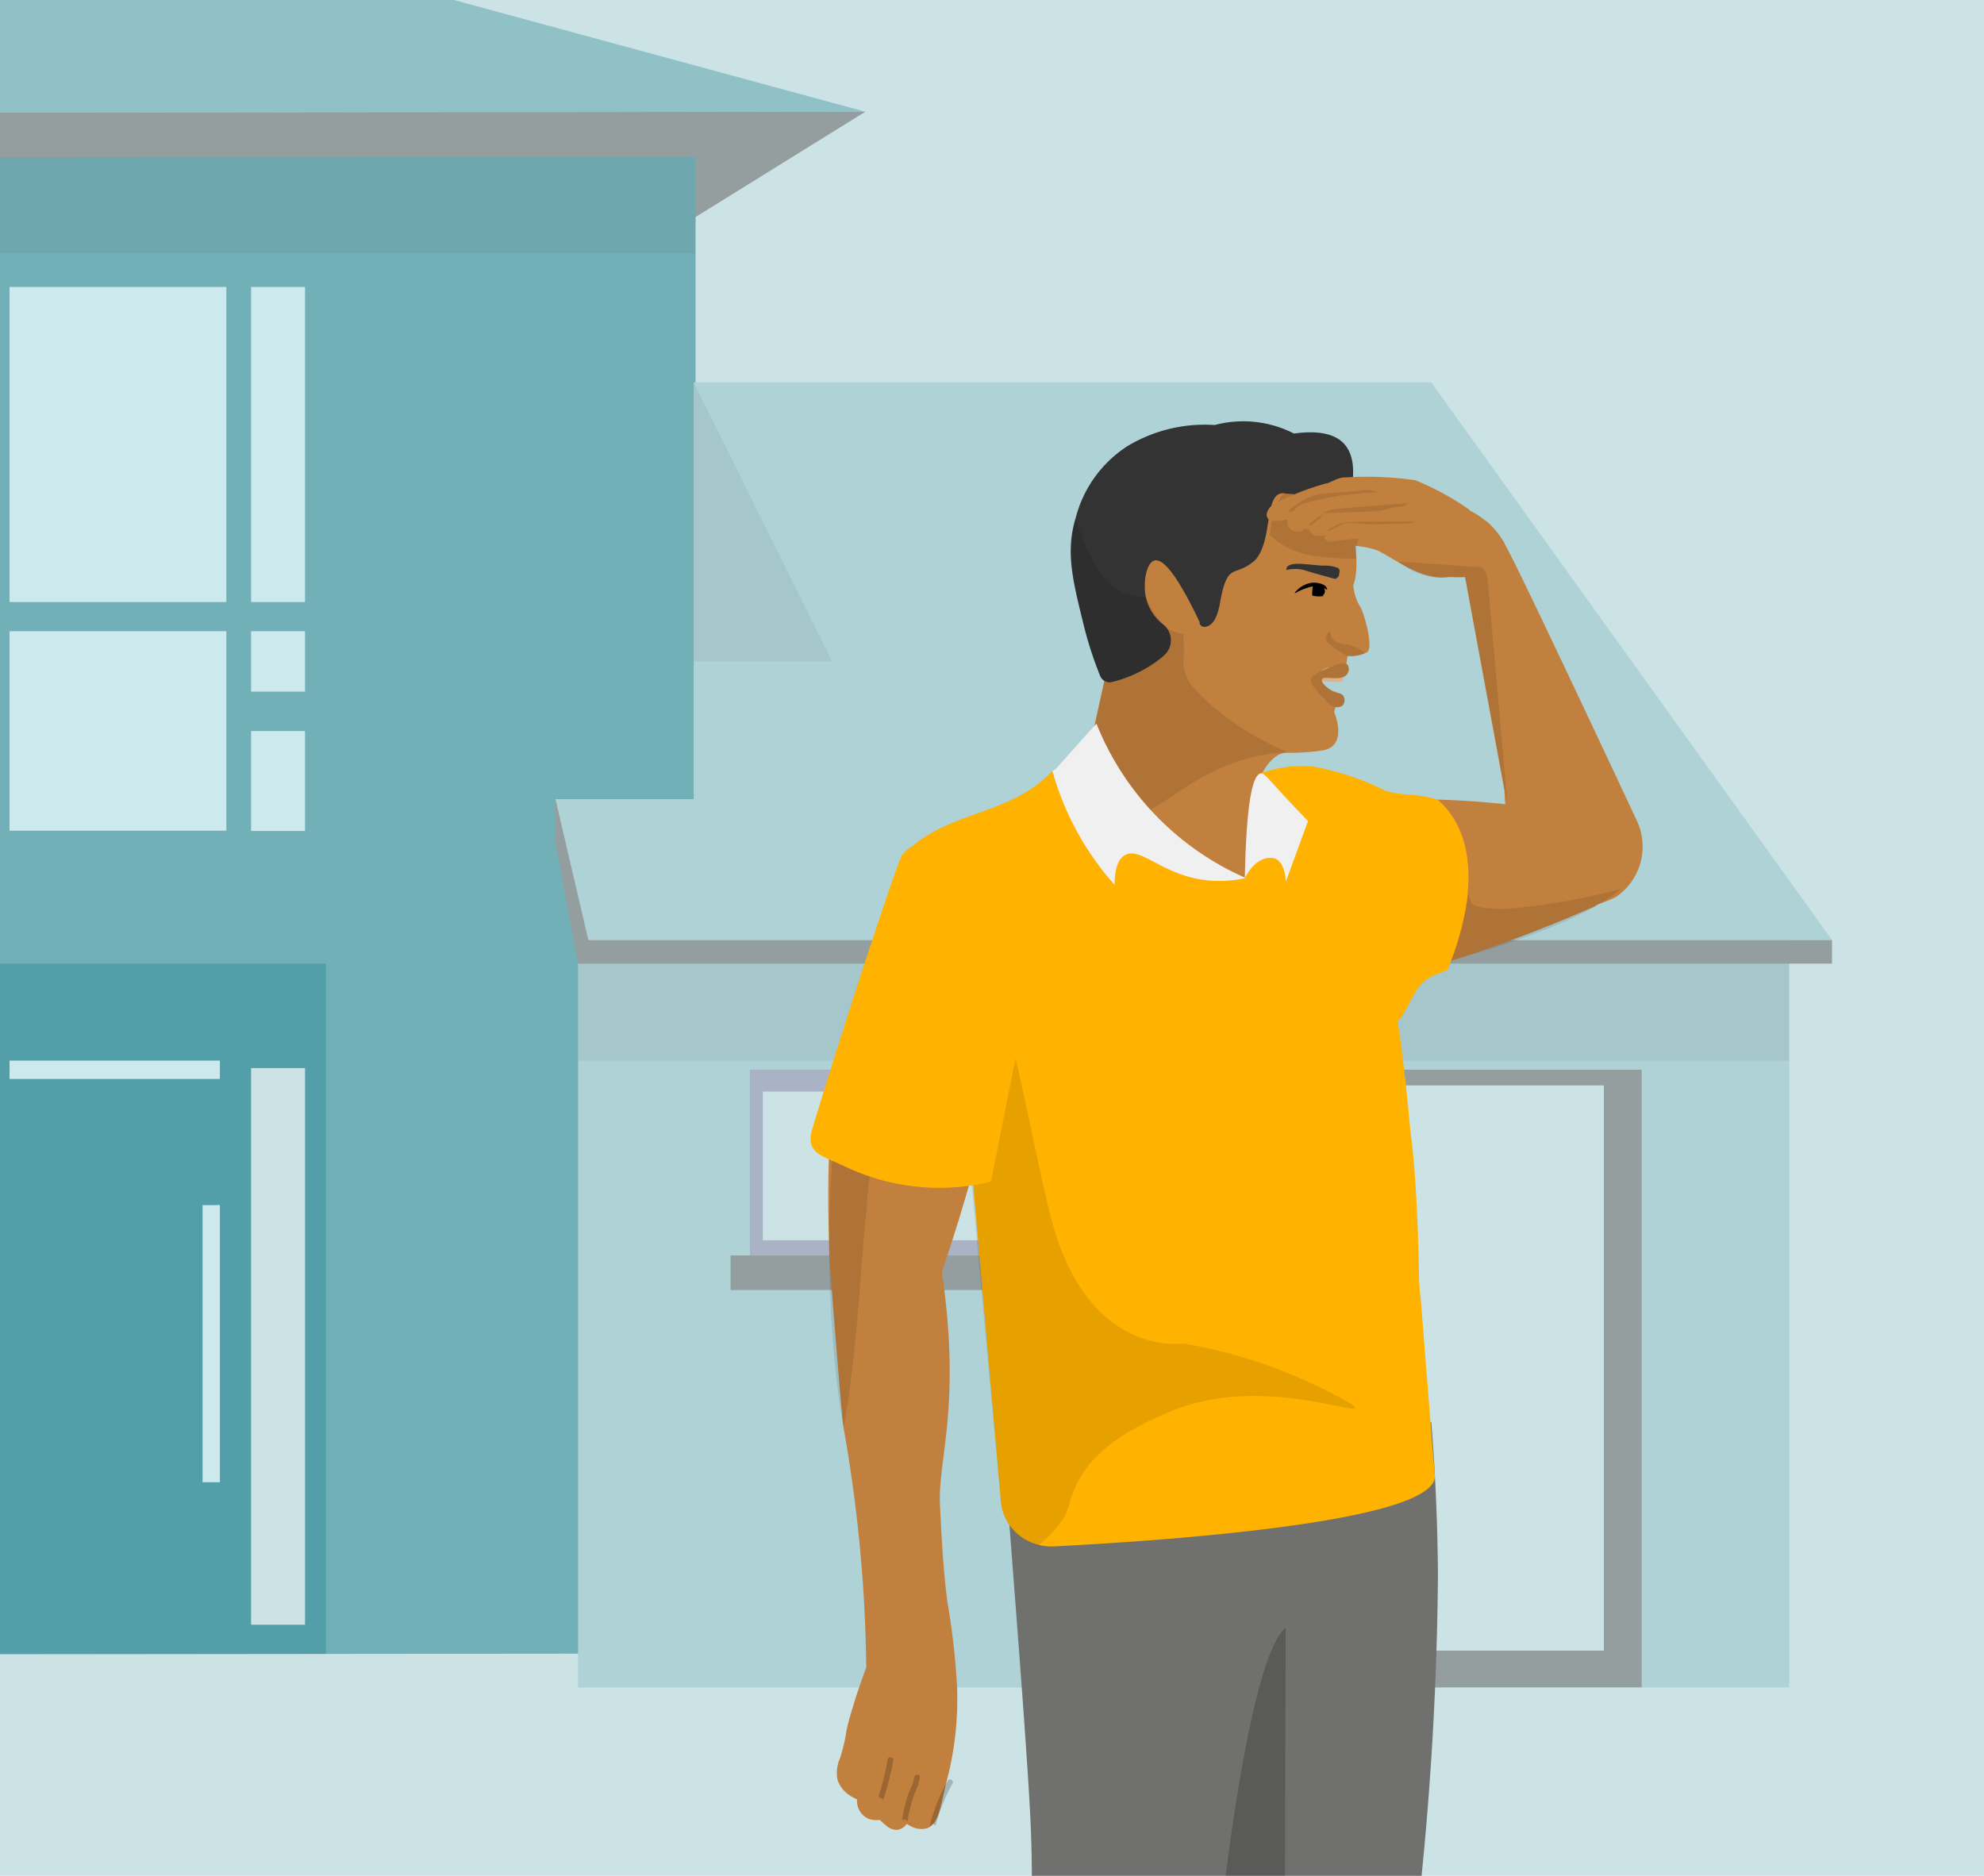 <svg id="Pictogram_2" data-name="Pictogram 2" xmlns="http://www.w3.org/2000/svg" xmlns:xlink="http://www.w3.org/1999/xlink" width="86.351" height="81.645" viewBox="0 0 86.351 81.645">
  <defs>
    <clipPath id="clip-path">
      <rect id="Rectangle_8810" data-name="Rectangle 8810" width="86.351" height="81.645" transform="translate(-0.079 0.157)" fill="none"/>
    </clipPath>
  </defs>
  <g id="Pictogram_2-2" data-name="Pictogram 2" transform="translate(0.079 -0.157)" style="mix-blend-mode: normal;isolation: isolate">
    <g id="Layer_1">
      <g id="Group_11125" data-name="Group 11125" clip-path="url(#clip-path)">
        <g id="Group_11124" data-name="Group 11124">
          <rect id="Rectangle_8792" data-name="Rectangle 8792" width="88.676" height="83.914" transform="translate(-0.82 -1.224)" fill="#cce3e6" stroke="#e1ecf8" stroke-width="1.426"/>
          <g id="Group_11122" data-name="Group 11122" opacity="0.6">
            <path id="Path_17760" data-name="Path 17760" d="M-6.548-6.964V5.054l44.13-.034Z" fill="#67aab3"/>
            <path id="Path_17761" data-name="Path 17761" d="M37.582,5.021l-44.13.034V10.21l34.752.629Z" fill="#70706e"/>
            <path id="Path_17762" data-name="Path 17762" d="M25.6,40.267l-1.426-5.189h6.02V6.986l-36.74.034V72.165L25.6,72.132Z" fill="#358d99"/>
            <rect id="Rectangle_8793" data-name="Rectangle 8793" width="36.74" height="4.19" transform="translate(-6.548 6.998)" opacity="0.1" style="mix-blend-mode: multiply;isolation: isolate"/>
            <rect id="Rectangle_8794" data-name="Rectangle 8794" width="14.298" height="25.362" transform="translate(-0.191 11.906)" fill="#358d99"/>
            <rect id="Rectangle_8795" data-name="Rectangle 8795" width="9.435" height="13.714" transform="translate(0.337 12.647)" fill="#cceff4"/>
            <rect id="Rectangle_8796" data-name="Rectangle 8796" width="9.435" height="8.682" transform="translate(0.337 27.631)" fill="#cceff4"/>
            <rect id="Rectangle_8797" data-name="Rectangle 8797" width="2.347" height="2.628" transform="translate(10.85 27.631)" fill="#cceff4"/>
            <rect id="Rectangle_8798" data-name="Rectangle 8798" width="2.347" height="4.347" transform="translate(10.85 31.977)" fill="#cceff4"/>
            <rect id="Rectangle_8799" data-name="Rectangle 8799" width="2.347" height="13.714" transform="translate(10.85 12.647)" fill="#cceff4"/>
            <rect id="Rectangle_8800" data-name="Rectangle 8800" width="14.298" height="30.045" transform="translate(-0.191 42.097)" fill="#027180"/>
            <rect id="Rectangle_8801" data-name="Rectangle 8801" width="2.347" height="24.227" transform="translate(10.85 46.646)" fill="#cce3e6"/>
            <rect id="Rectangle_8802" data-name="Rectangle 8802" width="0.753" height="12.063" transform="translate(8.738 52.61)" fill="#cceff4"/>
            <rect id="Rectangle_8803" data-name="Rectangle 8803" width="9.154" height="0.797" transform="translate(0.337 46.321)" fill="#cceff4"/>
            <rect id="Rectangle_8804" data-name="Rectangle 8804" width="52.712" height="32.528" transform="translate(25.081 41.075)" fill="#9ac6cc"/>
            <rect id="Rectangle_8805" data-name="Rectangle 8805" width="52.712" height="5.245" transform="translate(25.081 41.075)" opacity="0.1" style="mix-blend-mode: multiply;isolation: isolate"/>
            <path id="Path_17763" data-name="Path 17763" d="M30.113,16.8v18.14h-6.02l1.415,6.133H79.657L62.214,16.8Z" fill="#9ac6cc"/>
            <path id="Path_17764" data-name="Path 17764" d="M30.113,28.945h6.02L30.113,16.8Z" opacity="0.1" style="mix-blend-mode: multiply;isolation: isolate"/>
            <rect id="Rectangle_8806" data-name="Rectangle 8806" width="17.353" height="8.087" transform="translate(32.561 46.714)" fill="#9391af"/>
            <rect id="Rectangle_8807" data-name="Rectangle 8807" width="15.523" height="6.47" transform="translate(33.123 47.668)" fill="#cce3e6"/>
            <rect id="Rectangle_8808" data-name="Rectangle 8808" width="18.735" height="1.505" transform="translate(31.719 54.801)" fill="#70706e"/>
            <rect id="Rectangle_8809" data-name="Rectangle 8809" width="12.501" height="26.889" transform="translate(58.889 46.714)" fill="#cce3e6"/>
            <path id="Path_17765" data-name="Path 17765" d="M58.878,47.4h10.85V72H58.878V73.6h12.5V46.714h-12.5Z" fill="#70706e"/>
            <path id="Path_17766" data-name="Path 17766" d="M24.093,34.943v1.865l.988,5.29H79.657V41.075H25.53Z" fill="#70706e"/>
          </g>
          <path id="Path_17767" data-name="Path 17767" d="M62.472,34.954c-2.561.067-3.808-.764-5.279-.685-3.448.191,3.942,8.3,3.942,8.3a63.722,63.722,0,0,0,8.177-2.954c1.617-1.045,2.055-1.2,1.449-3.5a38.369,38.369,0,0,0-8.3-1.157Z" fill="#c2803e"/>
          <g id="Group_11123" data-name="Group 11123">
            <path id="Path_17768" data-name="Path 17768" d="M60.866,89.092a141.744,141.744,0,0,0,1.64-20.4c-.022-2.83-.168-5.144-.292-6.638a41.894,41.894,0,0,1-7.188,1.179,42.686,42.686,0,0,1-11.479-.7s.3,3.875.607,7.9c.337,4.425.528,7.177.607,8.761C45.1,85.9,44.108,89.35,43.5,95.573a95.041,95.041,0,0,0,.045,18.173,3.556,3.556,0,0,0,1.505,1.775c1.483.82,3.639.337,5.234-1.292a44.154,44.154,0,0,1-.1-13.377c.427-2.752,1.1-5.257,2.033-11.142.382-2.381.64-4.347.809-5.638,0,.247-.011.494-.022.741v.045c-.034,1.46-.045,2.976-.034,4.515v.034c.022,3.021.146,6.2.393,9.5.27,3.74.674,7.267,1.157,10.58a4.241,4.241,0,0,0,2.4,1.348,4.608,4.608,0,0,0,4.336-1.921c-.157-.629-.314-1.337-.461-2.112a45.649,45.649,0,0,1-.786-10.693c.09-2.033.236-2.235.865-7.02Z" fill="#70706e"/>
            <path id="Path_17769" data-name="Path 17769" d="M56.8,105.659c-1.651-1.191-.854-12.737-.921-15.377s0-19.274,0-19.274C54.3,72.266,53.1,82.959,53.015,84.06c0,.09-.011.348-.022.741v.045c-.011.921-.022,2.527-.034,4.515V89.4c.022,3.021.146,6.2.393,9.5.27,3.74.674,7.267,1.157,10.58a4.241,4.241,0,0,0,2.4,1.348,4.608,4.608,0,0,0,4.336-1.921c-.157-.629-.314-1.337-.461-2.112a12.225,12.225,0,0,1-3.987-1.146Z" opacity="0.2" style="mix-blend-mode: multiply;isolation: isolate"/>
          </g>
          <path id="Path_17770" data-name="Path 17770" d="M58.822,25.62c.416-1.022-.247-3.437-.247-3.437L58.2,21.8l-1.685-1.752-5.874.865-2.067,5.144L48.5,27.44c-.314,1.449-.64,2.9-.955,4.347.416,1.438.831,2.887,1.236,4.324l2.011,1.269c2.842,2.729,3.886,3.257,4.2,3.021.584-.449-1.28-3.662-.461-5.863.124-.337.573-1.528,1.325-1.617h.112a8.784,8.784,0,0,0,1.572-.112c1.067-.225.449-1.662.449-1.662l.112-.427c-.955-.022-1.157-1.528-.168-1.528a.776.776,0,0,1,.539.2V29.36l.1-.651a1.566,1.566,0,0,0,.854-.168c.3-.2-.168-1.865-.348-2.044a2.235,2.235,0,0,1-.258-.876Z" fill="#c2803e"/>
          <path id="Path_17771" data-name="Path 17771" d="M52.824,31.011a9.127,9.127,0,0,1-.887-.854,1.8,1.8,0,0,1-.517-1.1,6.966,6.966,0,0,0,0-1.28.022.022,0,0,0-.022-.022,3.127,3.127,0,0,1-1.9-1.314l-.022-.011h-.09a.024.024,0,0,0-.022.022h0a1.855,1.855,0,0,1-.584.73c-.09.079-.18.157-.258.236-.314,1.449-.64,2.9-.955,4.347.056,2.808.64,3.673,1.213,3.886,1.359.472,3.179-2.561,7.1-2.741h.112a12.673,12.673,0,0,1-2.145-1.146c-.348-.236-.674-.483-1-.753Z" opacity="0.1" style="mix-blend-mode: multiply;isolation: isolate"/>
          <path id="Path_17772" data-name="Path 17772" d="M56.238,19.027a4.838,4.838,0,0,0-3.448-.371,6.516,6.516,0,0,0-3.819.932,5.292,5.292,0,0,0-2.235,3.122c-.449,1.483-.112,2.763.348,4.639a16.287,16.287,0,0,0,.719,2.224.443.443,0,0,0,.517.27,5.624,5.624,0,0,0,1.662-.708,4.334,4.334,0,0,0,.6-.449.877.877,0,0,0-.034-1.348,2.054,2.054,0,0,1-.753-1.179c-.135-.64.011-1.516.382-1.606.314-.079.887.427,1.954,2.673a.2.2,0,0,0,.18.213h.067c.4-.056.539-.562.618-.91.348-2.044.64-1.168,1.561-2,.82-.921.326-3.122,1.348-2.887a3.2,3.2,0,0,1,.449.045q.253.034.539.067c.1.011.213.034.326.056a9.7,9.7,0,0,1,1.359.371,7.8,7.8,0,0,0,.191-.876C59,19.678,58.384,18.735,56.238,19.027Z" fill="#333"/>
          <path id="Path_17773" data-name="Path 17773" d="M50.544,27.327a3.86,3.86,0,0,1-.753-1.179c-1.64-.034-2.359-1.292-3.055-3.448-.449,1.483-.112,2.763.348,4.639a16.286,16.286,0,0,0,.719,2.224.443.443,0,0,0,.517.27,5.624,5.624,0,0,0,1.662-.708,4.334,4.334,0,0,0,.6-.449A.877.877,0,0,0,50.544,27.327Z" opacity="0.1" style="mix-blend-mode: multiply;isolation: isolate"/>
          <path id="Path_17774" data-name="Path 17774" d="M58.125,24.868a1.552,1.552,0,0,0-.629-.09c-.708-.045-1.213-.157-1.494,0a.19.19,0,0,0-.09.191,1.543,1.543,0,0,1,.764,0c.607.191.988.281,1.325.382.09.022.191-.124.191-.124l.034-.2a.15.15,0,0,0-.09-.157Z" fill="#333"/>
          <path id="Path_17775" data-name="Path 17775" d="M57.508,25.6a1,1,0,0,0-.483-.079,1.124,1.124,0,0,0-.674.348l-.034.034a.193.193,0,0,0-.045.067.112.112,0,0,0,.045-.011,2.915,2.915,0,0,1,.64-.258c.034,0,.067-.022.1-.022a2.375,2.375,0,0,0-.022.4,1.2,1.2,0,0,0,.483.022c-.079-.045.168-.09.022-.359.056.045.135.09.146.079s-.034-.1-.034-.1a.391.391,0,0,0-.146-.124Z"/>
          <path id="Path_17776" data-name="Path 17776" d="M58.855,28.293a1.547,1.547,0,0,0-.438-.1.766.766,0,0,1-.427-.157.5.5,0,0,1-.168-.371c0-.034-.045-.034-.056,0a.457.457,0,0,0-.135.191.245.245,0,0,0,.045.213,1.375,1.375,0,0,0,.382.337c.135.09.27.168.4.247.045.022.09.045.146.067a1.891,1.891,0,0,0,.741-.124c-.034-.034-.079-.056-.112-.09a1.913,1.913,0,0,0-.393-.213Z" opacity="0.1" style="mix-blend-mode: multiply;isolation: isolate"/>
          <path id="Path_17777" data-name="Path 17777" d="M58.316,29.529a1.066,1.066,0,0,0-.236-.1,2.9,2.9,0,0,0-.449-.1.534.534,0,0,1-.562.517.342.342,0,0,1,.09.281.9.9,0,0,1,.18.09c-.09-.112-.124-.27-.067-.337.1-.135.618-.022.943-.034a.143.143,0,0,0,.124-.045c.034-.034.034-.079.045-.168v-.045c-.011-.034-.045-.045-.067-.067Z" fill="#dab38b"/>
          <path id="Path_17778" data-name="Path 17778" d="M57.833,30.236c-.247.011-.314.124-.438.09-.011,0-.022-.011-.045-.022a1.032,1.032,0,0,1,.18.3q.1.017.236.034c.292.034.348-.011.371-.034a.236.236,0,0,0,0-.292c-.056-.079-.011-.09-.314-.067Z" fill="#dab38b"/>
          <path id="Path_17779" data-name="Path 17779" d="M57.4,29.372c-.393.213-.427.337-.427.382-.011.079,0,.157.326.55.438.528.6.6.708.618a.413.413,0,0,0,.348-.056.354.354,0,0,0,.034-.416c-.09-.146-.258-.1-.505-.236s-.472-.371-.427-.483c.067-.191.831.112,1.09-.225a.361.361,0,0,0,.034-.4c-.2-.236-1.011.2-1.157.27Z" fill="#c2803e"/>
          <path id="Path_17780" data-name="Path 17780" d="M57.4,29.372c-.393.213-.427.337-.427.382-.011.079,0,.157.326.55.438.528.6.6.708.618a.413.413,0,0,0,.348-.056.354.354,0,0,0,.034-.416c-.09-.146-.258-.1-.505-.236s-.472-.371-.427-.483c.067-.191.831.112,1.09-.225a.361.361,0,0,0,.034-.4c-.2-.236-1.011.2-1.157.27Z" opacity="0.1" style="mix-blend-mode: multiply;isolation: isolate"/>
          <path id="Path_17781" data-name="Path 17781" d="M61.731,56.508c-.034-.382-.045-.618-.045-.618s-.045-4.111-.371-6.425c-.022-.168-.517-6.1-1.033-6.616s-3.044-6.705-3.74-6.717c-1.033,0-1.775,1.078-2.044,1.483a4.5,4.5,0,0,0-.393.753.989.989,0,0,1-.191-.022,22.249,22.249,0,0,1-8.2-4.628c-1.876,2.022-4.672,1.674-6.548,3.707l3.426,8.368-.764.764,1.64,18.78A2.166,2.166,0,0,0,45.13,67.4a2.349,2.349,0,0,0,.629.067c5.032-.258,16.792-1.078,16.612-3.1-.045-.562-.112-1.269-.168-2.055-.168-2.1-.371-4.661-.461-5.818Z" fill="#ffb200"/>
          <path id="Path_17782" data-name="Path 17782" d="M47.635,31.663c-.6.651-1.179,1.314-1.763,1.966a1.663,1.663,0,0,0-.146.09,12.519,12.519,0,0,0,2.707,4.953c0-.876.247-1.191.461-1.3.64-.348,1.505.73,3.179,1.045a5.125,5.125,0,0,0,2.067-.045,12.31,12.31,0,0,1-6.492-6.705Z" fill="#f0f0f1"/>
          <path id="Path_17783" data-name="Path 17783" d="M65.415,23.823a3.762,3.762,0,0,0-.764-.955c-.517-.348-.966-.2-1.584-.314l.629,2.786L65.4,34.572s.09,6.941,4.852,4.628a2.654,2.654,0,0,0,.921-3.3S65.7,24.194,65.4,23.823Z" fill="#c2803e"/>
          <path id="Path_17784" data-name="Path 17784" d="M60.192,21.565l-3.482.685c-1.561.337-1.718,1.078-.472,1.393.831.213,2.976.135,3.729.517,1.123.6,2.516,1.763,3.9.7L64,22.846a4.033,4.033,0,0,0-3.8-1.28Z" fill="#c2803e"/>
          <path id="Path_17785" data-name="Path 17785" d="M62.472,34.954c-.955-.281-1.494-.146-2.258-.382a11.648,11.648,0,0,0-3.167-1.056,5.348,5.348,0,0,0-2.258.3c-.562.281.168.977.494,1.516l4.875,8.177c.292.494,0,1.415.517,1.146.4-.213.651-1.213,1.146-1.707s1.247-.472,1.157-.73c0,0,2.224-4.9-.494-7.267Z" fill="#ffb200"/>
          <path id="Path_17786" data-name="Path 17786" d="M54.8,33.819c-.326.045-.629,1.022-.7,4.56.067-.124.4-.786.988-.876a.869.869,0,0,1,.326.022c.449.18.472.966.472,1,.326-.876.64-1.752.966-2.628-.213-.225-.517-.539-.865-.91-.932-1.011-1.045-1.179-1.191-1.168Z" fill="#f0f0f1"/>
          <path id="Path_17787" data-name="Path 17787" d="M59.192,23.385c-1.415-.842-3.167-1.82-3.167-1.82-.438,0-.753.932-.831,1.887a3.576,3.576,0,0,0,1.7.865,14.647,14.647,0,0,0,2.067.168s-.1-.775.236-1.1Z" opacity="0.1" style="mix-blend-mode: multiply;isolation: isolate"/>
          <path id="Path_17788" data-name="Path 17788" d="M57.676,23.441h0Z" fill="#c2803e"/>
          <path id="Path_17789" data-name="Path 17789" d="M57.856,23.407h0Z" fill="#c2803e"/>
          <path id="Path_17790" data-name="Path 17790" d="M63.887,22.352a11.988,11.988,0,0,0-2.359-1.292,15.009,15.009,0,0,0-3.044-.124c-.348-.011-.663.247-.831.258a11.366,11.366,0,0,0-2.325.921c-.382.281-.505.932.562.651,0,0,.1.022.056.18a.442.442,0,0,0,.753.213s.225.034.258.135.18.27.674.157h.034a.347.347,0,0,0,.09-.022.1.1,0,0,0,.056-.011h0a.122.122,0,0,0-.056.011.347.347,0,0,0-.09.022h-.034s-.225.213.2.292l.157-.034s1.2-.146,1.337-.135A4.5,4.5,0,0,1,61.8,24.755c.708.82,2.527.438,2.527.438s.629.09,1.1.213a4.689,4.689,0,0,0-.764-2.471s-.124-.225-.8-.573Z" fill="#c2803e"/>
          <path id="Path_17791" data-name="Path 17791" d="M57.676,23.441a.505.505,0,0,0,.09-.022A.212.212,0,0,0,57.676,23.441Z" fill="#c2803e"/>
          <path id="Path_17792" data-name="Path 17792" d="M59.776,22.857H59.1a4.184,4.184,0,0,0-.528.045,1.357,1.357,0,0,0-.382.067.9.9,0,0,0-.18.09,1.411,1.411,0,0,0-.258.146c-.034.034-.067.067.034.045.067,0,.191-.1.258-.124.079-.045.168-.079.258-.124.045-.022.09-.034.135-.056s.112-.011.168-.022c.258,0,.517.034.775.045.292.011.584,0,.876,0l.988-.034a.389.389,0,0,0,.258-.067c-.135-.011-.27-.011-.4-.011H59.788Z" opacity="0.1" style="mix-blend-mode: multiply;isolation: isolate"/>
          <path id="Path_17793" data-name="Path 17793" d="M56.879,23.048a1.447,1.447,0,0,0,.393-.247.525.525,0,0,0,.225-.27,3.343,3.343,0,0,0-.326.225c-.079.067-.292.18-.292.292Z" opacity="0.1" style="mix-blend-mode: multiply;isolation: isolate"/>
          <path id="Path_17794" data-name="Path 17794" d="M57.5,22.531a.162.162,0,0,0,.034-.022h-.022v.022Z" opacity="0.1" style="mix-blend-mode: multiply;isolation: isolate"/>
          <path id="Path_17795" data-name="Path 17795" d="M61.068,22.071c-1.011.067-2.022.146-3.021.247a.724.724,0,0,0-.225.034,1.977,1.977,0,0,0-.225.1c-.022.011-.045.034-.067.045l1.741-.067a4.646,4.646,0,0,0,.786-.067c.213-.045.416-.1.629-.135a.985.985,0,0,0,.472-.124c0-.034-.045-.056-.079-.045Z" opacity="0.1" style="mix-blend-mode: multiply;isolation: isolate"/>
          <path id="Path_17796" data-name="Path 17796" d="M59.26,21.5c-.483.045-.966.079-1.449.124a2.32,2.32,0,0,0-1.4.461,2.453,2.453,0,0,0-.348.247c-.067.067-.079.1.034.1s.157-.079.225-.146a.822.822,0,0,1,.337-.213,13.772,13.772,0,0,1,3.179-.483.84.84,0,0,0-.573-.1Z" opacity="0.1" style="mix-blend-mode: multiply;isolation: isolate"/>
          <path id="Path_17797" data-name="Path 17797" d="M43.254,46.613l-1.123-3.437-2.92-1.561L36.773,45.5s-1.033,1.348-.753,9.345c.022.505.528,6.953.618,7.469a63.364,63.364,0,0,1,.887,7.514c.067,1.224.09,2.235.1,2.9-.247.663-.438,1.236-.562,1.651-.472,1.516-.191,1.011-.584,2.314a1.529,1.529,0,0,0-.1.955,1.357,1.357,0,0,0,.651.73c.067.045.135.067.191.1v.079a.836.836,0,0,0,.4.708.771.771,0,0,0,.438.112.6.6,0,0,0,.157-.011.519.519,0,0,0,.079.079.977.977,0,0,0,.157.135.72.72,0,0,0,.505.225.624.624,0,0,0,.314-.135.573.573,0,0,0,.112-.124c.045.022.09.056.146.079a.957.957,0,0,0,.764.1c.416-.168.528-.73.685-1.426.067-.27.135-.6.236-.977a14.021,14.021,0,0,0,.359-3.819,32.583,32.583,0,0,0-.427-3.684c-.168-1.393-.225-2.347-.314-4.167-.1-1.954.943-4.336.079-10.142,1.337-3.808,2.46-8.615,2.46-8.615l-.09-.27Z" fill="#c2803e"/>
          <path id="Path_17798" data-name="Path 17798" d="M39.211,41.614,36.773,45.5A52.547,52.547,0,0,0,36.4,60.8q.1.741.236,1.516c.348-1.909.528-3.853.685-5.784.1-1.28.191-2.55.326-3.83a10.607,10.607,0,0,1,.685-3.392,5.312,5.312,0,0,1,4.92-2.7l-1.123-3.437-2.92-1.561Z" opacity="0.1" style="mix-blend-mode: multiply;isolation: isolate"/>
          <path id="Path_17799" data-name="Path 17799" d="M41.176,77.658a7.71,7.71,0,0,0-.73,1.752,1.956,1.956,0,0,0-.056.247.573.573,0,0,0,.112-.124c.045.022.09.056.146.079a.887.887,0,0,1,.034-.146,7.737,7.737,0,0,1,.708-1.7A.121.121,0,0,0,41.176,77.658Z" opacity="0.2" style="mix-blend-mode: multiply;isolation: isolate"/>
          <path id="Path_17800" data-name="Path 17800" d="M39.716,77.512a2.74,2.74,0,0,1-.236.663,4.334,4.334,0,0,0-.191.651,4.547,4.547,0,0,0-.1.539.6.6,0,0,0,.157-.011.519.519,0,0,0,.079.079,4.289,4.289,0,0,1,.124-.64,4.556,4.556,0,0,1,.213-.663,1.976,1.976,0,0,0,.191-.618C39.963,77.354,39.727,77.366,39.716,77.512Z" opacity="0.2" style="mix-blend-mode: multiply;isolation: isolate"/>
          <path id="Path_17801" data-name="Path 17801" d="M38.559,76.725a13.971,13.971,0,0,1-.4,1.64c.067.045.135.067.191.1v.079a13.521,13.521,0,0,0,.449-1.763c.022-.146-.2-.2-.236-.056Z" opacity="0.2" style="mix-blend-mode: multiply;isolation: isolate"/>
          <path id="Path_17802" data-name="Path 17802" d="M51.4,58.631s-4.234.674-5.784-5.661c-.876-3.572-1.786-9.019-2.392-9.435L42.21,51.7l1.258,13.647a2.189,2.189,0,0,0,1.662,2.078A6.227,6.227,0,0,0,46.2,66.257c.517-.719.067-2.875,4.886-4.751,3.954-1.539,8.5.517,7.728-.191a21.958,21.958,0,0,0-7.4-2.684Z" opacity="0.1" style="mix-blend-mode: multiply;isolation: isolate"/>
          <path id="Path_17803" data-name="Path 17803" d="M39.155,37.436c-.213.326-2.853,8.39-3.886,11.883-.314,1.067.483,1.146,1.471,1.629a9.525,9.525,0,0,0,6.312.64l1.056-5.313c.854-1.842,1.808-3.021.887-4.83-1.82-3.594-4.807-5.594-5.852-4.01Z" fill="#ffb200"/>
          <path id="Path_17804" data-name="Path 17804" d="M63.831,39.1a16.2,16.2,0,0,1-.753,2.864s5.638-1.505,7.368-3.111a27.671,27.671,0,0,1-5.021.865c-1.73,0-1.438-.314-1.584-.618Z" opacity="0.1" style="mix-blend-mode: multiply;isolation: isolate"/>
          <path id="Path_17805" data-name="Path 17805" d="M63.708,25.362l1.82,9.772-.854-9.693s-.056-.629-.359-.6L60.8,24.6a2.911,2.911,0,0,0,2.325.674c.247.011.562.011.562.011l.022.09Z" opacity="0.1" style="mix-blend-mode: multiply;isolation: isolate"/>
        </g>
      </g>
    </g>
  </g>
</svg>
